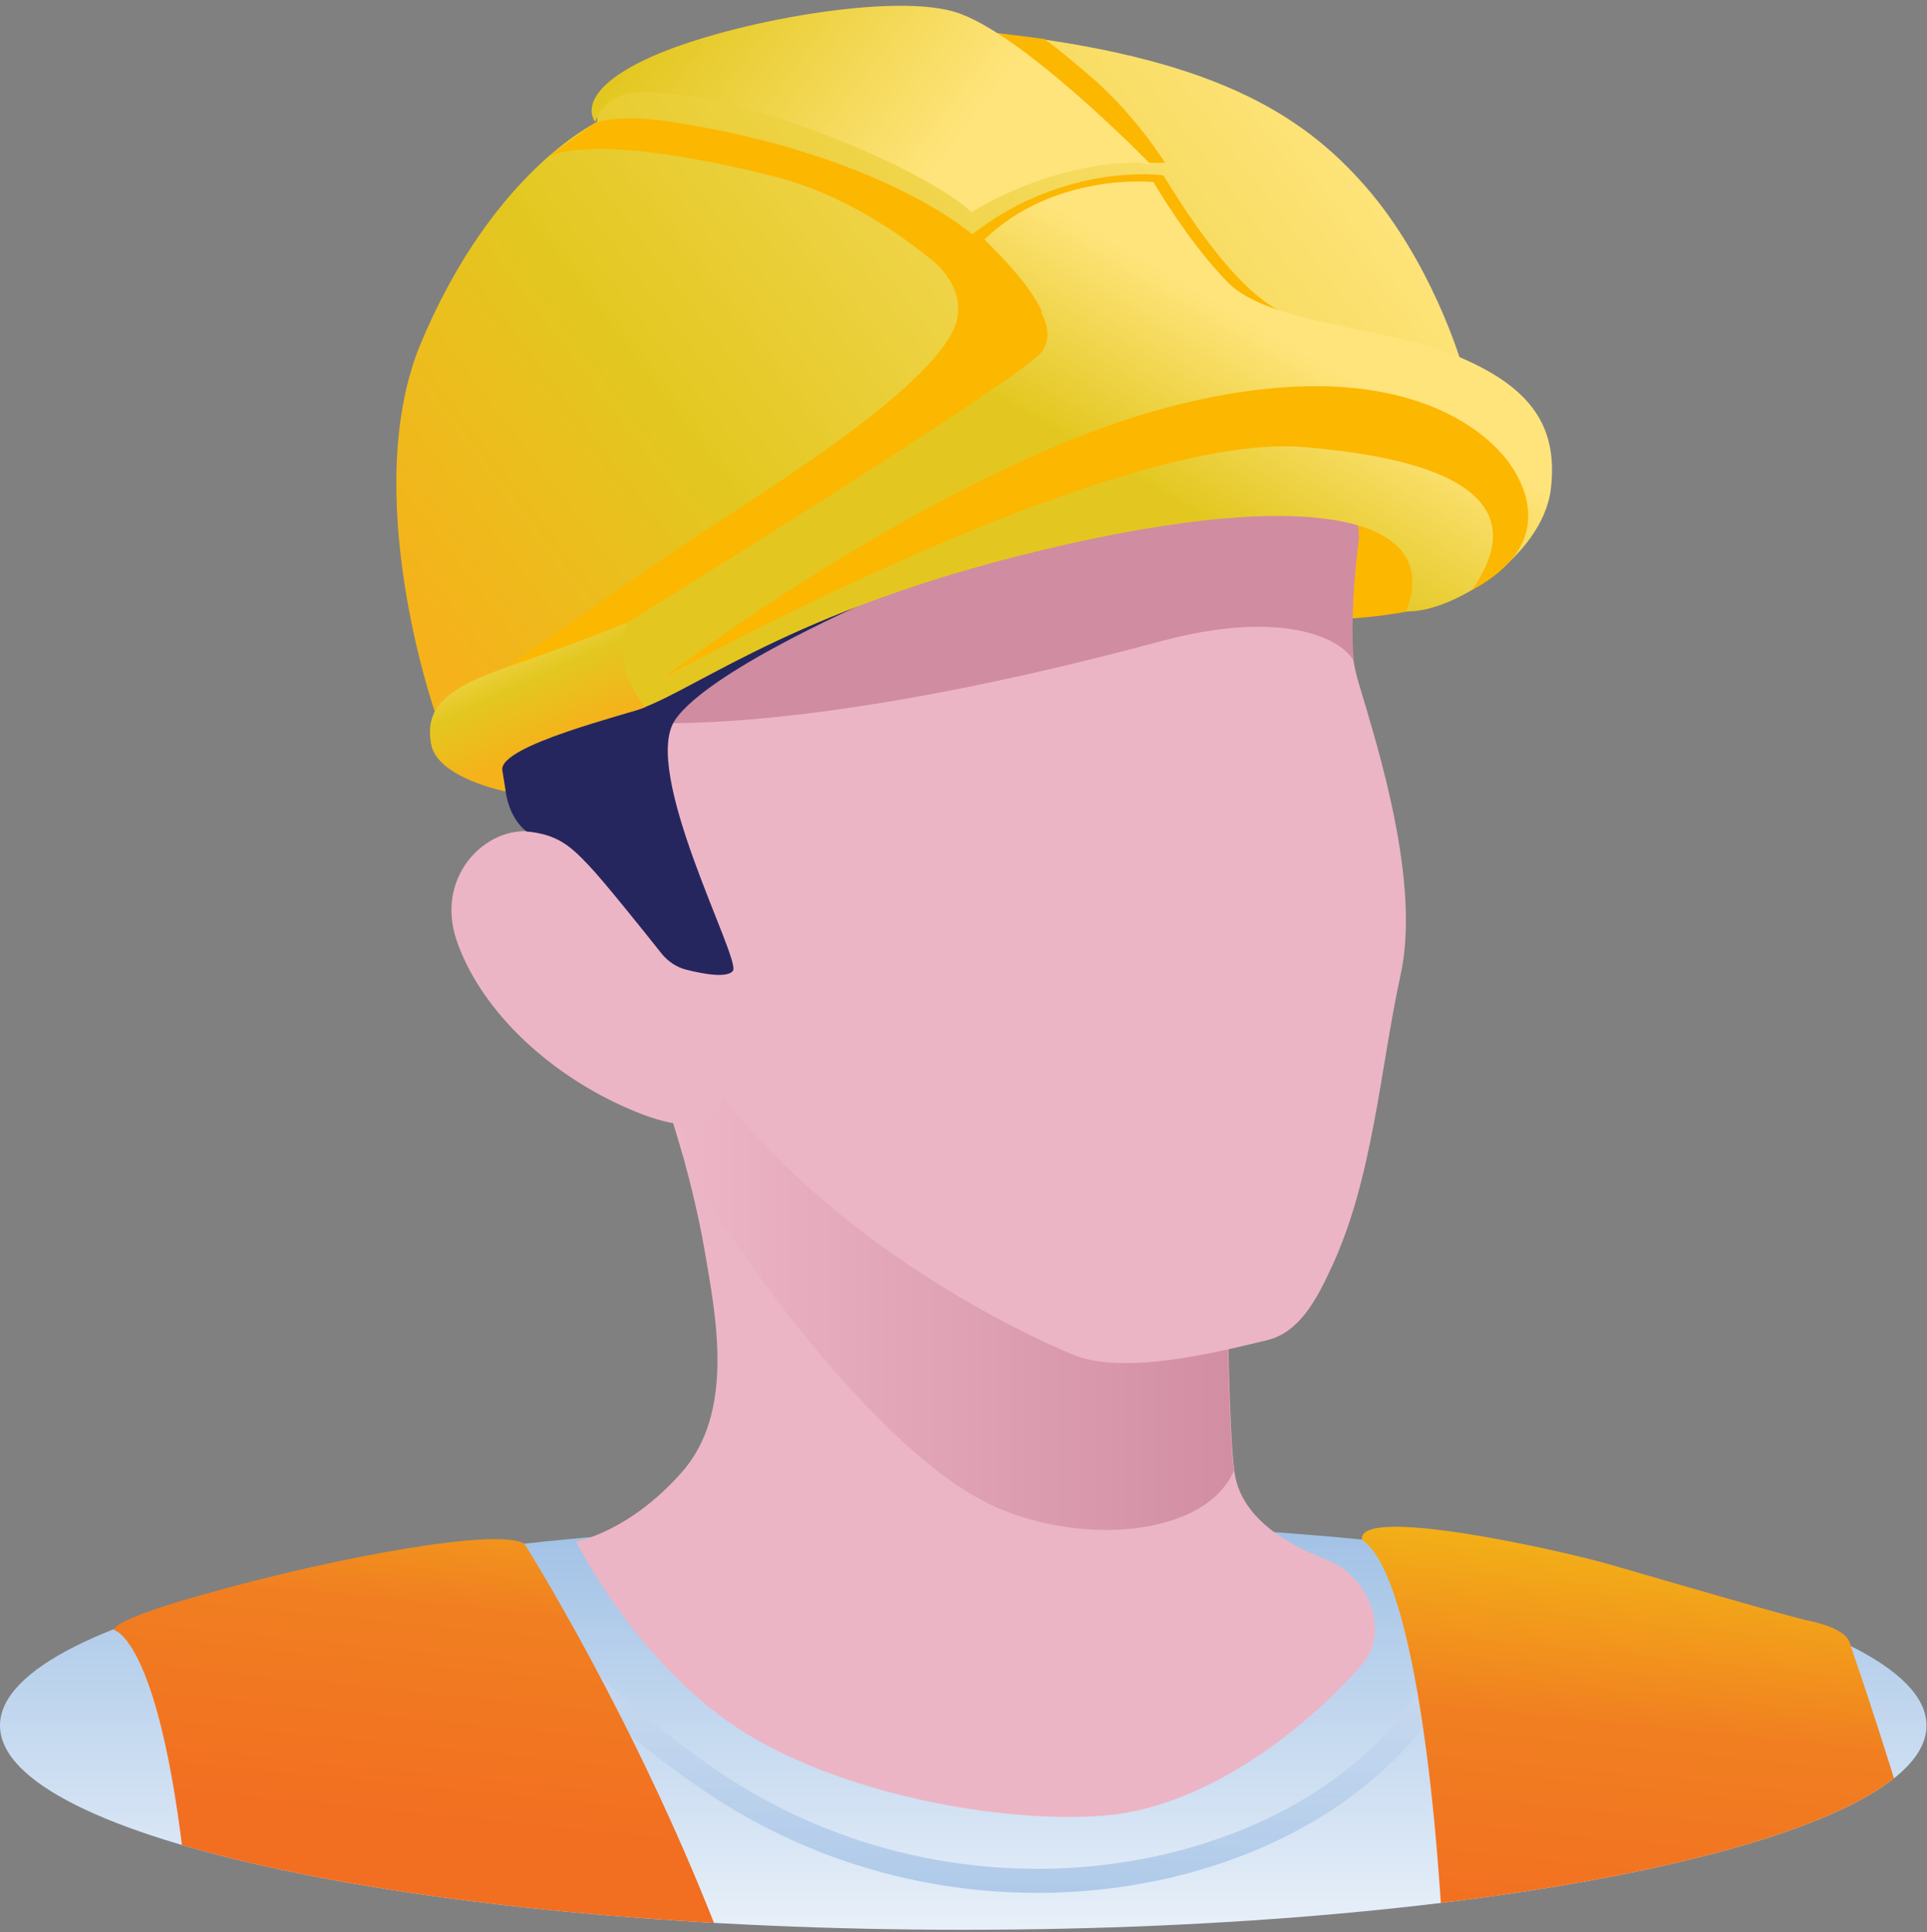 <?xml version="1.0" encoding="UTF-8"?><svg id="foreign_worker" xmlns="http://www.w3.org/2000/svg" xmlns:xlink="http://www.w3.org/1999/xlink" viewBox="0 0 40.01 40.11"><rect x="0" y="0" width="40.01" height="40.11" fill="#808080" stroke="none"/><defs><style>.cls-1{fill:url(#linear-gradient);}.cls-1,.cls-2,.cls-3,.cls-4,.cls-5,.cls-6,.cls-7,.cls-8,.cls-9,.cls-10,.cls-11,.cls-12,.cls-13,.cls-14{stroke-width:0px;}.cls-2{fill:url(#linear-gradient-6);}.cls-3{fill:url(#linear-gradient-5);}.cls-4,.cls-15{fill:none;}.cls-15{stroke:url(#linear-gradient-4);stroke-linecap:round;stroke-miterlimit:10;stroke-width:.5px;}.cls-5{fill:#ecb5c6;}.cls-6{fill:url(#linear-gradient-2);}.cls-7{fill:url(#linear-gradient-7);}.cls-8{fill:url(#linear-gradient-3);}.cls-16{clip-path:url(#clippath);}.cls-9{fill:url(#linear-gradient-9);}.cls-10{fill:#fcb701;}.cls-11{fill:#26265f;}.cls-12{fill:url(#linear-gradient-8);}.cls-13{fill:url(#linear-gradient-10);}.cls-14{fill:#d08ca0;}</style><linearGradient id="linear-gradient" x1="20" y1="31.74" x2="20" y2="42.73" gradientUnits="userSpaceOnUse"><stop offset=".01" stop-color="#a2c2e6"/><stop offset="1" stop-color="#fff"/></linearGradient><linearGradient id="linear-gradient-2" x1="27.6" y1="7.35" x2="28.36" y2="9.82" gradientUnits="userSpaceOnUse"><stop offset="0" stop-color="#fed92d"/><stop offset="1" stop-color="#fcb701"/></linearGradient><linearGradient id="linear-gradient-3" x1="13.97" y1="27.09" x2="25.62" y2="27.09" gradientUnits="userSpaceOnUse"><stop offset="0" stop-color="#edb6c7"/><stop offset=".41" stop-color="#e2a5b8"/><stop offset="1" stop-color="#d28ea2"/></linearGradient><linearGradient id="linear-gradient-4" x1="20.02" y1="39.28" x2="20.1" y2="32.08" gradientUnits="userSpaceOnUse"><stop offset="0" stop-color="#a2c2e6" stop-opacity=".8"/><stop offset="1" stop-color="#e3e8f5" stop-opacity=".7"/></linearGradient><clipPath id="clippath"><path id="Ellipse_329-2" class="cls-4" d="m20,29.44c11.05,0,20,4.04,20,6.38s-8.95,4.24-20,4.24S0,38.16,0,35.82s8.95-6.38,20-6.38Z"/></clipPath><linearGradient id="linear-gradient-5" x1="22.1" y1="27.53" x2="20.91" y2="39.29" gradientUnits="userSpaceOnUse"><stop offset=".01" stop-color="#f4dc0e"/><stop offset=".6" stop-color="#f17f21"/><stop offset="1" stop-color="#f26e21"/></linearGradient><linearGradient id="linear-gradient-6" x1="8.26" y1="14.7" x2="26.69" y2=".73" gradientUnits="userSpaceOnUse"><stop offset=".06" stop-color="#f5b21a"/><stop offset=".35" stop-color="#e3c720"/><stop offset="1" stop-color="#ffe47c"/></linearGradient><linearGradient id="linear-gradient-7" x1="19.83" y1="-2.58" x2="17.13" y2="2.59" xlink:href="#linear-gradient-2"/><linearGradient id="linear-gradient-8" x1="23.55" y1="10.02" x2="25.64" y2="6.43" gradientUnits="userSpaceOnUse"><stop offset=".02" stop-color="#e3c720"/><stop offset="1" stop-color="#ffe47c"/></linearGradient><linearGradient id="linear-gradient-9" x1="11.54" y1="15.4" x2="10.22" y2="12.48" gradientUnits="userSpaceOnUse"><stop offset="0" stop-color="#f5b21a"/><stop offset=".43" stop-color="#e3c720"/><stop offset="1" stop-color="#ffe47c"/></linearGradient><linearGradient id="linear-gradient-10" x1="14.02" y1="-.28" x2="19.37" y2="3.7" xlink:href="#linear-gradient-8"/></defs><path id="Ellipse_329" class="cls-1" d="m20,31.58c11.05,0,20,1.9,20,4.24s-8.95,4.24-20,4.24S0,38.16,0,35.82s8.95-4.24,20-4.24Z"/><path class="cls-6" d="m28.03,12.84s1.02-.05,1.87-.31-.07-1.71-.07-1.71l-1.7-.25-.11,2.28Z"/><path class="cls-5" d="m13.97,23.29s.42,1.28.66,2.67.63,3.36-.48,4.61-2.19,1.43-2.19,1.43c0,0,1.23,2.46,3.32,3.85,2.1,1.39,5.5,2.01,7.64,1.84,2.56-.2,4.87-2.52,5.4-3.19s.08-1.8-.79-2.13-1.78-.9-1.9-1.82-.14-3.58-.14-3.58l-10.74-4.55-.77.87Z"/><path class="cls-8" d="m20.49,31.2c1.85.91,4.52.73,5.13-.67-.12-.94-.14-3.56-.14-3.56l-10.74-4.55-.77.87s.08.25.2.66c.42,1.09,3.79,6.01,6.33,7.25Z"/><path class="cls-5" d="m28.21,11.13s-.41,1.68,0,3.05,1.29,4.15.87,6.06-.57,4.23-1.44,6.08c-.3.65-.66,1.34-1.33,1.5-1.19.29-3.03.73-4.06.29-1.12-.47-4.77-2.21-7.24-5.34,0,0,.02,1.14-2.04.21-1.68-.75-3.02-2.08-3.49-3.46s.7-2.48,1.71-2.23c1.43.35.77-1.96.77-1.96,0,0,4.51-4.03,8.97-4.82s7.37-.56,7.27.62Z"/><path class="cls-14" d="m28.21,11.13c.1-1.19-2.81-1.42-7.27-.62-1.78.32-3.57,1.15-5.08,2.04-.62.52-3.25,1.79-3.29,2.39,0,0,3.24.6,11.54-1.63,2.52-.68,3.77-.05,4,.42-.1-1.12.11-2.59.11-2.59Z"/><path class="cls-15" d="m10.27,32.46s.94,2.04,4.33,4.4c4.59,3.21,10.3,2.56,13.44.13,3.53-2.74.99-4.56.99-4.56"/><path class="cls-11" d="m10.5,16.43s.05.53.43.83c.65.06.92.31,1.29.7.29.3,1.14,1.36,1.52,1.84.13.16.31.28.51.33.35.09.86.18.97.02.16-.25-1.93-4.15-1.2-5.21s4.27-2.57,4.27-2.57c0,0,7.11-2.45,9.36-1.87s0-2.77,0-2.77c0,0-13.58,4.83-14.76,5.68s-3.34,1.46-2.39,3.03Z"/><g class="cls-16"><path class="cls-3" d="m10.89,32.05s2.25,3.55,3.99,8.01c2.22,0,13.02,0,15.07,0-.25-4.36-.86-7.58-1.67-8.09-.13-.74,4.11.21,5.12.5,1.28.37,3.71,1.08,4.14,1.17.88.19.86.46.89.54.2.58.89,2.6,1.58,5.05.08.27-.2.65-.67.84-2.33,0-33.1,0-35.38,0-.5-6.04-1.59-6.23-1.59-6.23,0,0-.15-.18,1.85-.74,2.79-.79,6.24-1.41,6.68-1.04Z"/></g><path class="cls-2" d="m9.03,14.78s-1.59-4.56-.29-7.66,3.1-4.3,3.66-4.59c-.02-.27.14-.64.6-.87,1.33-.68,6.03-2.08,7.57-.98,4.54.49,6.44,1.65,7.79,3.2s1.96,3.59,1.96,3.59c0,0-.9.71-5.62,1.81s-11.85,4.53-11.85,4.53c0,0-3.39,1.97-3.83.97Z"/><path class="cls-10" d="m19.27,5.33s.95.66.51,1.55c-.72,1.44-4.5,3.68-5.68,4.49s-3.63,2.52-3.63,2.52c0,0,2.26-.77,2.57-.96s6.16-3.85,7.21-4.6,1.8-.95,1.39-1.8c-.27-.57,4.4.71,5.01-.04-1.16-.51-2.42-2.77-2.5-2.85,0,0-2.01-.29-3.96,1.22-.02.13-.9.41-.91.47Z"/><path class="cls-7" d="m11.34,3.28s.77-.61,4.72.38c2.56.64,4.45,2.83,4.45,2.83l-.33-1.63s-1.88-1.67-6.3-2.34c-.98-.15-1.51.02-1.51.02,0,0-.82.6-1.03.74Z"/><path class="cls-12" d="m12.88,13s.04,1.82.2,1.78c1.16-.29,3-1.94,7.99-3.22,6.07-1.55,8.93-.86,8.12,1.13.93.05,2.84-1.13,3.01-2.54s-.53-2.21-2.15-2.84c-1.3-.5-3.73-.6-4.56-1.45s-1.54-2.08-1.54-2.08c0,0-2.04-.22-3.51,1.19.34.36,1.7,1.61,1.2,2.32-.39.56-8.59,5.62-8.59,5.62l-.16.08Z"/><path class="cls-9" d="m13.4,14.68c-.32.14-3.05.79-2.97,1.31l.07.44s-1.43-.28-1.55-.99.23-1.13,1.6-1.6,2.49-.92,2.49-.92c0,0-.42.81.36,1.76Z"/><path class="cls-10" d="m13.79,14.06s9.25-5.11,13.27-4.78,4.48,1.58,3.5,2.97c1.81-.97,1.08-2.27.69-2.75-.33-.4-2.05-2.3-6.87-1.08s-10.59,5.64-10.59,5.64Z"/><path class="cls-10" d="m21.68.81s.26.17.99.8c.92.8,1.52,1.77,1.52,1.77h-.69l-2.92-2.71,1.11.14Z"/><path class="cls-13" d="m20.18,4.4s.88-.57,2.06-.85,1.66-.13,1.66-.13c0,0-2.7-2.78-4.1-3.18s-4.89.27-6.41,1-1.03,1.29-1.03,1.29c0,0,.14-.54.79-.6s1.94.14,3.34.63c2.83,1,3.67,1.83,3.67,1.83Z"/></svg>